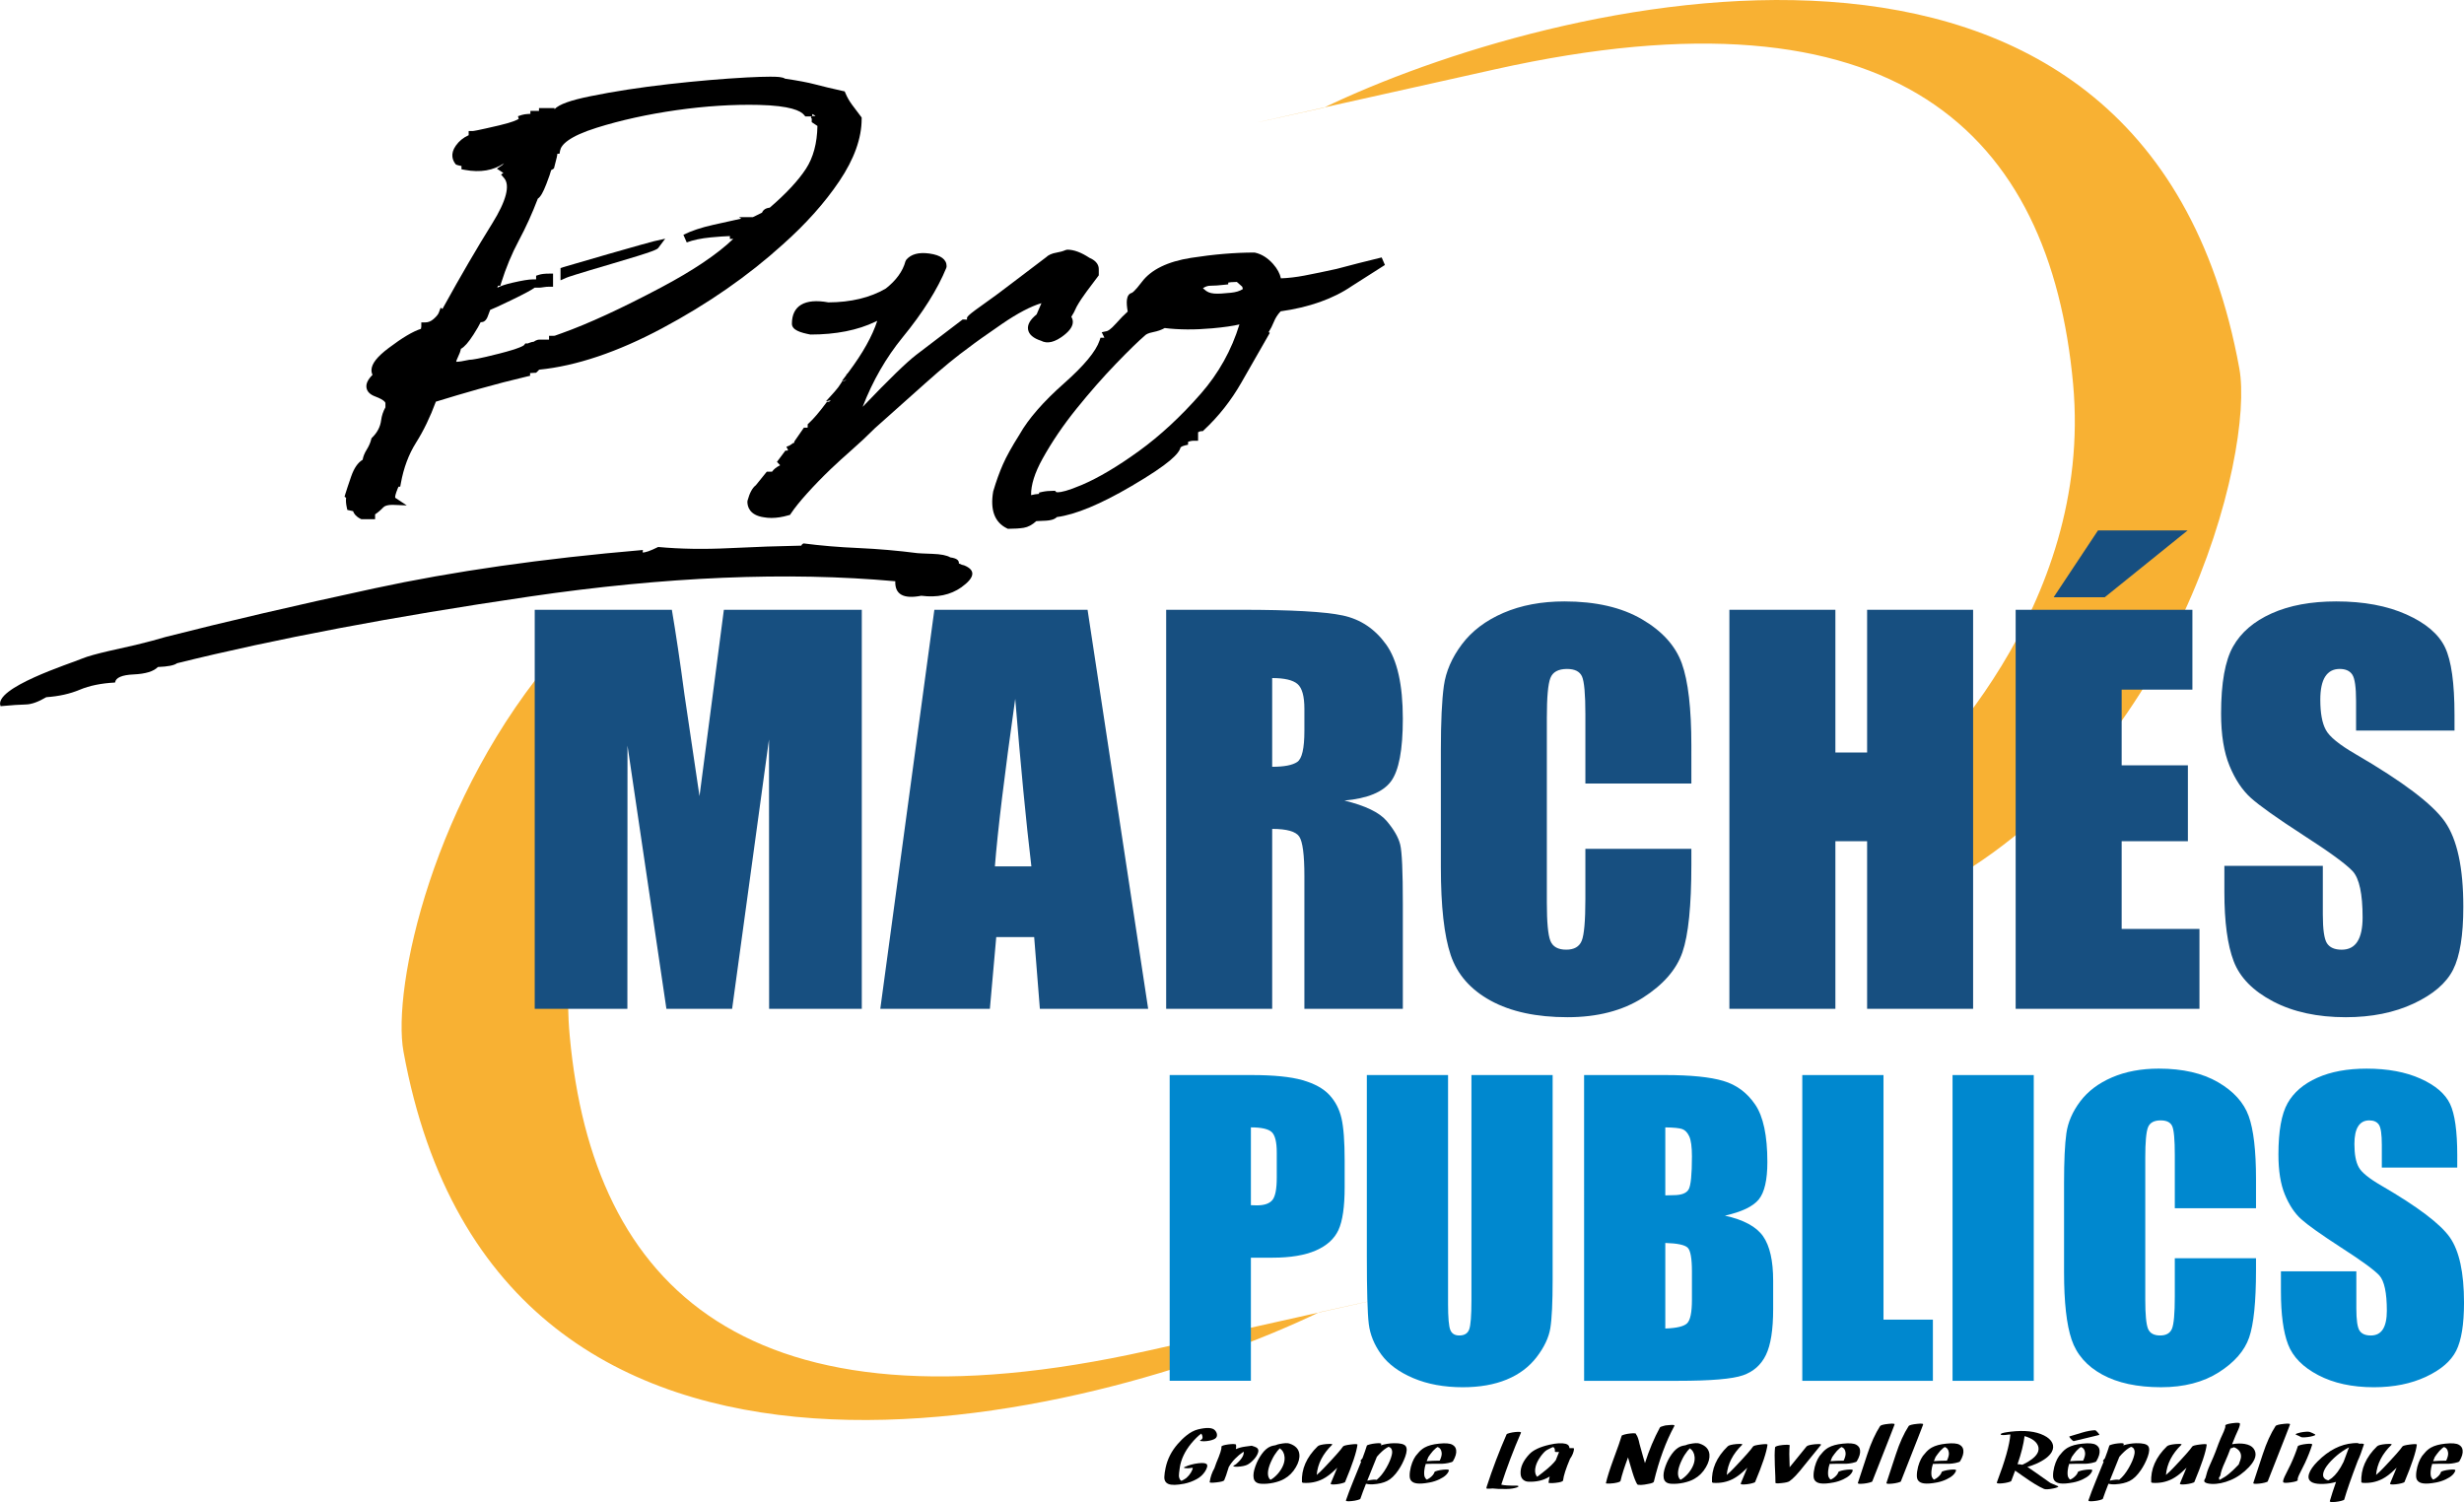 <?xml version="1.0" encoding="utf-8"?>
<!-- Generator: Adobe Illustrator 15.1.0, SVG Export Plug-In . SVG Version: 6.00 Build 0)  -->
<!DOCTYPE svg PUBLIC "-//W3C//DTD SVG 1.1//EN" "http://www.w3.org/Graphics/SVG/1.1/DTD/svg11.dtd">
<svg version="1.1" id="Calque_1" xmlns="http://www.w3.org/2000/svg" xmlns:xlink="http://www.w3.org/1999/xlink" x="0px" y="0px"
	 width="199.598px" height="121.68px" viewBox="0 0 199.598 121.68" enable-background="new 0 0 199.598 121.68"
	 xml:space="preserve">
<g>
	<path fill="#F8B133" d="M152.913,65.05c2.88-2.541,16.69-15.747,15.02-33.949c-1.864-20.306-14.296-32.737-46.826-25.485
		S107.22,8.732,107.22,8.732c18.026-8.702,66.476-21.252,74.181,21.126c1.243,6.837-4.973,32.116-25.278,42.476L152.913,65.05z"/>
	<path fill="#F8B133" d="M46.672,74.259c-0.602,3.024-0.833,6.262-0.52,9.675c1.864,20.306,14.296,32.737,46.826,25.485
		s13.886-3.116,13.886-3.116c-18.026,8.702-66.476,21.252-74.181-21.126c-0.933-5.128,2.331-20.63,12.588-32.43L46.672,74.259z"/>
	<g>
		<g>
			<g>
				<g>
					<path fill="#0088CF" d="M94.75,87.089h6.627c1.791,0,3.169,0.137,4.133,0.413c0.965,0.275,1.688,0.673,2.174,1.193
						c0.483,0.52,0.812,1.149,0.983,1.889c0.172,0.74,0.258,1.885,0.258,3.434v2.158c0,1.581-0.167,2.733-0.5,3.458
						c-0.334,0.725-0.945,1.28-1.837,1.667c-0.891,0.387-2.055,0.582-3.491,0.582h-1.768v9.974H94.75 M101.33,91.327v6.304
						c0.188,0.009,0.35,0.014,0.485,0.014c0.604,0,1.023-0.145,1.258-0.435c0.235-0.291,0.352-0.896,0.352-1.814v-2.033
						c0-0.848-0.136-1.397-0.406-1.652C102.747,91.455,102.184,91.327,101.33,91.327"/>
					<path fill="#0088CF" d="M125.773,87.089v16.553c0,1.877-0.063,3.195-0.188,3.955s-0.495,1.54-1.108,2.341
						c-0.615,0.801-1.426,1.407-2.432,1.82c-1.004,0.413-2.189,0.62-3.554,0.62c-1.511,0-2.845-0.245-4.001-0.734
						c-1.156-0.49-2.022-1.127-2.595-1.913c-0.572-0.785-0.911-1.613-1.017-2.485c-0.104-0.872-0.156-2.706-0.156-5.5V87.089h6.579
						v18.572c0,1.081,0.062,1.772,0.182,2.074c0.119,0.3,0.36,0.45,0.727,0.45c0.416,0,0.685-0.165,0.804-0.497
						c0.119-0.33,0.181-1.114,0.181-2.349V87.089"/>
					<path fill="#0088CF" d="M128.32,87.089h6.563c2.074,0,3.646,0.158,4.712,0.474c1.069,0.315,1.932,0.954,2.587,1.919
						c0.656,0.963,0.985,2.515,0.985,4.655c0,1.448-0.231,2.455-0.696,3.027c-0.464,0.57-1.378,1.009-2.742,1.313
						c1.521,0.337,2.553,0.896,3.095,1.677c0.542,0.781,0.812,1.978,0.812,3.591v2.296c0,1.673-0.194,2.914-0.586,3.72
						c-0.39,0.806-1.013,1.356-1.867,1.653c-0.854,0.296-2.604,0.444-5.25,0.444h-7.611 M134.899,91.328v5.508
						c0.282-0.011,0.501-0.017,0.657-0.017c0.646,0,1.057-0.155,1.234-0.468c0.176-0.309,0.266-1.199,0.266-2.668
						c0-0.774-0.073-1.317-0.22-1.631c-0.146-0.31-0.335-0.506-0.569-0.588S135.577,91.337,134.899,91.328 M134.899,100.69v6.932
						c0.928-0.032,1.519-0.174,1.773-0.43s0.384-0.883,0.384-1.883V103c0-1.062-0.115-1.703-0.345-1.927
						C136.483,100.847,135.877,100.719,134.899,100.69"/>
					<polyline fill="#0088CF" points="152.574,87.089 152.574,106.902 156.575,106.902 156.575,111.859 145.995,111.859 
						145.995,87.089 					"/>
					<rect x="158.167" y="87.089" fill="#0088CF" width="6.579" height="24.77"/>
					<path fill="#0088CF" d="M182.75,97.875h-6.579V93.57c0-1.252-0.069-2.033-0.211-2.344c-0.141-0.31-0.451-0.465-0.93-0.465
						c-0.542,0-0.885,0.188-1.031,0.565c-0.146,0.378-0.22,1.193-0.22,2.448v11.505c0,1.202,0.074,1.988,0.22,2.355
						c0.146,0.367,0.475,0.551,0.984,0.551c0.49,0,0.81-0.184,0.961-0.552c0.15-0.368,0.227-1.232,0.227-2.592v-3.113h6.579v0.965
						c0,2.563-0.185,4.382-0.555,5.454c-0.37,1.073-1.188,2.013-2.453,2.819s-2.826,1.211-4.68,1.211
						c-1.929,0-3.518-0.342-4.768-1.025s-2.079-1.629-2.484-2.838c-0.407-1.209-0.61-3.026-0.61-5.454v-7.236
						c0-1.785,0.063-3.123,0.188-4.016s0.498-1.752,1.117-2.579c0.62-0.825,1.479-1.476,2.579-1.95
						c1.1-0.474,2.362-0.711,3.79-0.711c1.938,0,3.537,0.367,4.798,1.1c1.261,0.733,2.088,1.648,2.484,2.743
						c0.396,1.095,0.594,2.798,0.594,5.109"/>
					<path fill="#0088CF" d="M199.05,94.585h-6.109V92.75c0-0.856-0.078-1.402-0.235-1.637c-0.156-0.234-0.417-0.352-0.781-0.352
						c-0.396,0-0.695,0.158-0.898,0.475c-0.204,0.316-0.306,0.796-0.306,1.438c0,0.827,0.114,1.449,0.344,1.868
						c0.217,0.418,0.838,0.923,1.858,1.514c2.93,1.702,4.774,3.099,5.534,4.189c0.76,1.092,1.142,2.852,1.142,5.277
						c0,1.766-0.212,3.066-0.634,3.902c-0.422,0.837-1.236,1.538-2.445,2.104c-1.208,0.566-2.615,0.85-4.22,0.85
						c-1.761,0-3.265-0.327-4.509-0.98c-1.245-0.651-2.06-1.483-2.446-2.493c-0.386-1.01-0.577-2.442-0.577-4.299v-1.621h6.109
						v3.014c0,0.928,0.086,1.524,0.258,1.79c0.173,0.266,0.478,0.397,0.915,0.397c0.438,0,0.764-0.168,0.978-0.505
						c0.212-0.336,0.32-0.836,0.32-1.499c0-1.459-0.203-2.412-0.609-2.861c-0.417-0.448-1.444-1.198-3.08-2.249
						c-1.635-1.061-2.718-1.83-3.251-2.31c-0.531-0.479-0.97-1.143-1.32-1.989c-0.349-0.847-0.522-1.928-0.522-3.243
						c0-1.897,0.247-3.284,0.742-4.161c0.494-0.877,1.295-1.563,2.398-2.058c1.104-0.495,2.438-0.742,4-0.742
						c1.709,0,3.165,0.271,4.368,0.811c1.205,0.541,2.001,1.222,2.392,2.043c0.392,0.821,0.586,2.216,0.586,4.184"/>
					<path fill="#174F80" d="M69.81,49.398v32.325h-7.507l-0.01-21.822l-2.987,21.822h-5.323l-3.152-21.322l-0.009,21.322h-7.506
						V49.398h11.109c0.33,1.944,0.67,4.234,1.021,6.872l1.218,8.224l1.974-15.096"/>
					<path fill="#174F80" d="M88.099,49.398l4.909,32.325h-8.773l-0.461-5.811h-3.072l-0.516,5.811h-8.877l4.38-32.325
						 M83.547,70.183c-0.435-3.661-0.87-8.187-1.308-13.577c-0.875,6.189-1.423,10.717-1.647,13.577H83.547z"/>
					<path fill="#174F80" d="M94.466,49.398h6.078c4.053,0,6.795,0.153,8.23,0.461c1.434,0.305,2.603,1.088,3.508,2.345
						c0.904,1.258,1.355,3.265,1.355,6.02c0,2.517-0.318,4.206-0.959,5.071c-0.639,0.865-1.896,1.385-3.771,1.558
						c1.699,0.412,2.841,0.966,3.425,1.657c0.585,0.692,0.95,1.327,1.092,1.906c0.144,0.579,0.214,2.174,0.214,4.783v8.524h-7.975
						V70.982c0-1.73-0.139-2.803-0.418-3.215s-1.009-0.619-2.191-0.619v14.575h-8.588 M103.054,54.929v7.188
						c0.965,0,1.642-0.13,2.028-0.391c0.388-0.26,0.581-1.101,0.581-2.525v-1.777c0-1.023-0.186-1.697-0.56-2.016
						C104.73,55.088,104.045,54.929,103.054,54.929"/>
					<path fill="#174F80" d="M137.011,63.474h-8.586v-5.617c0-1.635-0.092-2.653-0.274-3.06c-0.185-0.404-0.589-0.606-1.214-0.606
						c-0.707,0-1.156,0.246-1.347,0.738s-0.286,1.558-0.286,3.194v15.015c0,1.57,0.096,2.596,0.286,3.074
						c0.19,0.48,0.618,0.719,1.284,0.719c0.641,0,1.059-0.238,1.255-0.72c0.196-0.479,0.296-1.608,0.296-3.383v-4.063h8.586v1.261
						c0,3.345-0.24,5.719-0.724,7.117c-0.483,1.399-1.55,2.626-3.202,3.681c-1.651,1.052-3.688,1.579-6.107,1.579
						c-2.517,0-4.59-0.447-6.222-1.339s-2.713-2.126-3.243-3.702c-0.529-1.577-0.795-3.95-0.795-7.118v-9.445
						c0-2.329,0.081-4.076,0.244-5.24c0.163-1.165,0.65-2.286,1.459-3.363c0.81-1.078,1.931-1.928,3.365-2.547
						c1.434-0.618,3.082-0.929,4.946-0.929c2.528,0,4.616,0.479,6.261,1.437s2.726,2.149,3.243,3.579
						c0.516,1.429,0.774,3.651,0.774,6.67"/>
					<polyline fill="#174F80" points="159.833,49.398 159.833,81.723 151.247,81.723 151.247,68.146 148.677,68.146 148.677,81.723 
						140.09,81.723 140.09,49.398 148.677,49.398 148.677,60.959 151.247,60.959 151.247,49.398 					"/>
					<path fill="#174F80" d="M163.28,49.398h14.317v6.47h-5.73v6.129h5.365v6.149h-5.365v7.108h6.302v6.469H163.28 M177.21,42.969
						l-6.71,5.411h-4.141l3.59-5.411H177.21z"/>
					<path fill="#174F80" d="M198.83,59.181h-7.975v-2.396c0-1.118-0.103-1.83-0.307-2.136c-0.203-0.307-0.544-0.459-1.02-0.459
						c-0.516,0-0.907,0.206-1.173,0.619c-0.265,0.413-0.397,1.038-0.397,1.878c0,1.078,0.148,1.892,0.447,2.438
						c0.284,0.546,1.093,1.205,2.426,1.976c3.822,2.223,6.229,4.044,7.223,5.469c0.992,1.425,1.489,3.72,1.489,6.888
						c0,2.303-0.275,4-0.826,5.091c-0.551,1.092-1.615,2.007-3.192,2.745c-1.577,0.74-3.413,1.109-5.507,1.109
						c-2.298,0-4.259-0.427-5.884-1.278s-2.688-1.938-3.191-3.255c-0.504-1.317-0.755-3.188-0.755-5.61v-2.116h7.975v3.935
						c0,1.21,0.112,1.989,0.336,2.335c0.226,0.346,0.622,0.519,1.193,0.519s0.996-0.22,1.274-0.659
						c0.279-0.438,0.419-1.091,0.419-1.955c0-1.904-0.266-3.148-0.796-3.734c-0.544-0.586-1.883-1.564-4.018-2.936
						c-2.135-1.384-3.549-2.389-4.242-3.015s-1.269-1.49-1.724-2.596c-0.456-1.104-0.684-2.516-0.684-4.232
						c0-2.476,0.323-4.286,0.97-5.431c0.646-1.145,1.688-2.04,3.13-2.686s3.182-0.969,5.222-0.969c2.23,0,4.13,0.354,5.7,1.06
						c1.571,0.705,2.61,1.593,3.12,2.665c0.511,1.071,0.766,2.892,0.766,5.461"/>
					<path d="M67.996,14.666c1.197-1.778,1.803-3.471,1.803-5.032V9.52l-0.766-1.019c-0.216-0.289-0.398-0.604-0.54-0.938
						l-0.068-0.159l-0.17-0.037c-0.907-0.201-1.666-0.383-2.253-0.539c-0.565-0.15-1.377-0.303-2.406-0.453
						c-0.216-0.148-0.645-0.162-1.226-0.162c-0.468,0-1.1,0.021-1.88,0.061c-1.944,0.106-4.083,0.288-6.355,0.546
						c-2.293,0.261-4.416,0.587-6.307,0.974c-1.614,0.328-2.53,0.652-2.91,1.05V8.754h-1.256v0.231h-0.697v0.238
						c-0.42,0.016-0.598,0.058-0.696,0.089l-0.312,0.103l0.063,0.213c-0.113,0.08-0.474,0.268-1.586,0.53
						c-1.725,0.404-2.067,0.454-2.133,0.456h-0.337v0.339c-0.428,0.187-0.776,0.472-1.043,0.851
						c-0.479,0.678-0.237,1.195-0.053,1.443l0.064,0.082l0.098,0.035c0.118,0.039,0.234,0.065,0.352,0.081v0.267l0.275,0.051
						c1.25,0.231,2.316,0.05,3.174-0.537l-0.158,0.158l-0.422,0.281l0.422,0.279l0.101,0.07l-0.186,0.123l0.248,0.289
						c0.503,0.587,0.171,1.855-0.96,3.67c-1.229,1.973-2.562,4.259-3.962,6.798l-0.073,0.134l-0.146-0.1l-0.149,0.398
						c-0.04,0.105-0.146,0.278-0.427,0.52c-0.211,0.182-0.426,0.27-0.652,0.27h-0.339v0.337L34.1,26.639
						c-0.653,0.208-1.515,0.72-2.628,1.562c-0.922,0.695-1.359,1.256-1.38,1.76c-0.005,0.144,0.024,0.279,0.085,0.404
						c-0.391,0.393-0.547,0.734-0.486,1.063c0.055,0.304,0.293,0.539,0.705,0.691c0.815,0.303,0.825,0.526,0.825,0.535v0.344
						c-0.183,0.328-0.299,0.678-0.347,1.047c-0.067,0.524-0.303,0.98-0.717,1.393l-0.066,0.068l-0.022,0.091
						c-0.069,0.271-0.192,0.554-0.366,0.833c-0.176,0.282-0.285,0.556-0.326,0.814c-0.39,0.233-0.694,0.678-0.928,1.346
						c-0.234,0.679-0.391,1.15-0.468,1.41l-0.071,0.238l0.127,0.086c-0.029,0.219-0.012,0.476,0.053,0.772l0.045,0.211l0.211,0.047
						c0.102,0.023,0.185,0.039,0.254,0.054c0.073,0.211,0.242,0.439,0.599,0.617l0.072,0.035h1.114v-0.336l-0.002-0.053
						c0.241-0.164,0.465-0.355,0.666-0.57c0.125-0.133,0.381-0.204,0.743-0.204l1.159,0.046l-0.935-0.619
						c-0.003-0.001-0.034-0.109,0.093-0.465c0.082-0.234,0.141-0.365,0.176-0.434h0.137l0.051-0.279
						c0.224-1.244,0.639-2.352,1.232-3.289c0.604-0.956,1.143-2.071,1.603-3.317c1.125-0.349,2.3-0.694,3.493-1.032
						c1.285-0.364,2.593-0.701,3.882-1.006l0.259-0.059v-0.218c0.124-0.016,0.243-0.023,0.359-0.023h0.104l0.085-0.059l0.187-0.196
						c2.997-0.297,6.347-1.425,9.958-3.351c3.691-1.969,6.979-4.254,9.773-6.788C65.281,18.143,66.824,16.412,67.996,14.666
						 M60.045,17.711l-2.284,0.507c-0.954,0.213-1.764,0.482-2.402,0.803l0.271,0.617c0.513-0.194,1.167-0.332,1.945-0.407
						c0.616-0.058,1.136-0.095,1.55-0.107v0.228h0.273c-1.285,1.235-3.245,2.557-5.851,3.938c-3.187,1.688-5.891,2.936-8.036,3.701
						l-0.574,0.206l-0.125,0.007h-0.337v0.31H43.65l-0.106,0.018c-0.062,0.019-0.188,0.062-0.294,0.146
						c-0.135,0.016-0.261,0.048-0.376,0.098c-0.105,0.049-0.153,0.049-0.153,0.049l-0.164-0.004l-0.102,0.134
						c-0.037,0.038-0.308,0.257-2.027,0.693c-1.68,0.43-2.198,0.495-2.357,0.495l-0.072,0.007c-0.473,0.105-0.821,0.159-1.037,0.159
						h-0.009c0.016-0.082,0.054-0.205,0.141-0.377c0.124-0.25,0.204-0.473,0.242-0.672c0.29-0.155,0.612-0.523,1.02-1.156
						c0.291-0.453,0.472-0.773,0.582-1.008H39c0.358,0,0.499-0.422,0.553-0.58c0.051-0.154,0.103-0.293,0.154-0.412
						c0.223-0.084,0.678-0.29,1.706-0.785c1.218-0.589,1.688-0.861,1.895-1.014h0.343c0.09,0,0.224-0.013,0.403-0.043
						c0.138-0.021,0.272-0.035,0.411-0.035H44.8v-1.061h-0.336c-0.348,0-0.608,0.031-0.803,0.094l-0.232,0.076v0.245l-0.008,0.05
						h-0.235c-0.341,0-0.897,0.092-1.704,0.279c-0.535,0.125-0.923,0.254-1.195,0.398l0.053-0.159h0.188l0.073-0.235
						c0.379-1.211,0.858-2.365,1.428-3.431c0.564-1.051,1.081-2.19,1.537-3.388c0.221-0.146,0.427-0.506,0.69-1.184
						c0.229-0.59,0.338-0.924,0.39-1.128l0.123-0.069l0.104-0.069l0.033-0.123c0.205-0.756,0.239-0.966,0.243-1.069h0.173
						l0.053-0.271c0.088-0.44,0.676-1.119,2.969-1.837c1.945-0.609,4.118-1.088,6.458-1.422c2.331-0.33,4.58-0.475,6.688-0.424
						c2.516,0.062,3.368,0.473,3.642,0.809l0.102,0.123h0.504l-0.048,0.125l0.064,0.033v0.305l0.463,0.309
						c-0.024,1.395-0.337,2.563-0.932,3.473c-0.626,0.957-1.612,2.015-2.93,3.147c-0.355,0.033-0.548,0.204-0.626,0.404
						c-0.182,0.085-0.352,0.167-0.508,0.25c-0.186,0.101-0.256,0.116-0.248,0.116h-1.105L60.045,17.711z M66.044,9.373l-0.008,0.029
						h-0.252l0.024-0.155h0.017C65.876,9.268,65.951,9.311,66.044,9.373"/>
					<path d="M49.254,20.587c-2.271,0.654-3.454,0.997-3.618,1.052l-0.23,0.075v0.994l0.474-0.21
						c0.125-0.056,0.775-0.276,3.737-1.147c3.537-1.037,3.621-1.151,3.721-1.283l0.547-0.73l-0.891,0.199
						C52.75,19.591,51.494,19.945,49.254,20.587"/>
					<path d="M84.362,24.559c-0.096,0.217-0.221,0.51-0.39,0.91c-0.532,0.434-0.759,0.836-0.692,1.23
						c0.07,0.401,0.429,0.705,1.046,0.903c0.51,0.274,1.138,0.127,1.879-0.459c0.47-0.372,0.698-0.721,0.7-1.063
						c0-0.114-0.025-0.262-0.122-0.415c0.134-0.199,0.278-0.473,0.436-0.829c0.224-0.397,0.489-0.799,0.791-1.204l0.997-1.328
						v-0.502c0-0.274-0.133-0.656-0.76-0.919c-0.673-0.441-1.258-0.657-1.786-0.657l-0.138,0.029
						c-0.204,0.092-0.45,0.161-0.732,0.208c-0.381,0.064-0.678,0.2-0.845,0.372c-1.241,0.932-2.229,1.683-2.968,2.252
						c-0.728,0.559-1.446,1.092-2.14,1.578c-1.008,0.713-1.169,0.873-1.238,0.967l-0.067,0.09v0.171l-0.244-0.01h-0.113
						l-3.755,2.861c-0.772,0.591-2.196,1.972-4.341,4.214c0.809-2.099,1.895-3.989,3.238-5.632c1.64-2,2.83-3.896,3.539-5.627
						l0.024-0.128c0-0.555-0.468-0.901-1.395-1.033c-0.868-0.12-1.486,0.051-1.872,0.503l-0.069,0.132
						c-0.213,0.803-0.761,1.551-1.589,2.199c-1.26,0.743-2.846,1.117-4.652,1.123c-1.929-0.354-2.955,0.28-2.955,1.727
						c0,0.516,0.689,0.724,1.5,0.879c2.059,0,3.828-0.35,5.261-1.04l0.153-0.072c-0.397,1.229-1.173,2.618-2.312,4.139l-0.132,0.175
						h-0.053v0.07l-0.363,0.484l0.351-0.078c-0.017,0.027-0.061,0.052-0.172,0.07l-0.151,0.025l-0.081,0.134
						c-0.146,0.241-0.329,0.486-0.543,0.724l-0.702,0.779l0.405-0.088l-0.158,0.127h-0.16l-0.104,0.135
						c-0.526,0.705-0.981,1.238-1.354,1.584l-0.107,0.101v0.146l-0.007,0.127h-0.299l-0.797,1.152l0.03,0.024l-0.025,0.063h-0.063
						l-0.316,0.213l-0.247,0.098l0.131,0.265l-0.042,0.046H63.62l-0.682,0.91l0.259,0.277l-0.023,0.011
						c-0.287,0.143-0.498,0.313-0.632,0.507h-0.426l-0.887,1.097c-0.282,0.214-0.504,0.623-0.673,1.245l-0.013,0.088
						c0,0.399,0.174,1.094,1.32,1.263c0.201,0.038,0.412,0.056,0.631,0.056c0.428,0,0.896-0.074,1.388-0.218l0.119-0.035
						l0.067-0.104c0.293-0.44,0.731-0.988,1.308-1.628c0.573-0.637,1.213-1.297,1.899-1.957c0.55-0.522,1.135-1.057,1.733-1.58
						c0.617-0.54,1.248-1.131,1.862-1.746c1.396-1.239,2.771-2.468,4.129-3.683c1.338-1.198,2.521-2.168,3.527-2.891
						c0.47-0.364,1.363-0.999,2.657-1.887C82.422,25.38,83.491,24.82,84.362,24.559"/>
					<path d="M111.923,20.855c-1.28,0.311-2.503,0.62-3.655,0.93c-0.929,0.206-1.796,0.385-2.605,0.54
						c-0.674,0.128-1.311,0.202-1.903,0.222c-0.08-0.385-0.291-0.774-0.63-1.161c-0.435-0.49-0.926-0.799-1.458-0.918l-0.074-0.009
						c-1.554,0-3.273,0.143-5.108,0.429c-1.902,0.297-3.248,0.955-3.996,1.954c-0.59,0.784-0.789,0.876-0.807,0.882
						c-0.482,0.131-0.461,0.786-0.336,1.517c-0.285,0.252-0.598,0.569-0.934,0.952c-0.475,0.535-0.694,0.617-0.749,0.63
						l-0.422,0.091l0.19,0.388l0.025,0.057h-0.314l-0.077,0.23c-0.29,0.869-1.255,2.032-2.867,3.458
						c-1.686,1.489-2.902,2.887-3.609,4.141c-0.626,0.992-1.085,1.816-1.358,2.448c-0.273,0.623-0.534,1.338-0.78,2.171
						c-0.26,1.503,0.115,2.511,1.116,2.996l0.067,0.034h0.078c0.478,0,0.887-0.028,1.219-0.082c0.343-0.058,0.683-0.239,1.011-0.539
						c0.219-0.004,0.49-0.018,0.815-0.038c0.274-0.019,0.634-0.072,0.855-0.291c1.502-0.197,3.532-1.039,6.035-2.507
						c3.142-1.838,3.861-2.649,3.984-3.145c0.094-0.07,0.205-0.119,0.339-0.148l0.264-0.061v-0.227
						c0.141-0.063,0.299-0.095,0.475-0.095h0.338v-0.69c0.141-0.072,0.215-0.084,0.245-0.084h0.133l0.097-0.091
						c1.184-1.103,2.201-2.394,3.026-3.837l2.309-4.034l-0.093-0.062c0.159-0.255,0.303-0.533,0.422-0.832
						c0.123-0.31,0.307-0.597,0.547-0.853c2.315-0.324,4.262-1.014,5.773-2.05l2.675-1.705 M99.706,23.715
						c-1.177,0.114-1.729,0.153-2.17-0.29l-0.09-0.066l0.037-0.035c0.178-0.118,0.362-0.177,0.568-0.177
						c0.285,0,0.669-0.026,1.144-0.079l0.299-0.033v-0.144c0.1-0.02,0.305-0.048,0.698-0.052l0.425,0.377
						c0,0.001,0.039,0.044,0.055,0.205C100.424,23.58,100.102,23.677,99.706,23.715 M100.401,26.281
						c-0.633,2.074-1.683,3.959-3.125,5.608c-1.605,1.834-3.287,3.396-5.004,4.64c-1.716,1.244-3.275,2.172-4.642,2.754
						c-1.153,0.489-1.691,0.594-1.938,0.594l-0.124-0.009l-0.099-0.108h-0.149c-0.329,0-0.628,0.027-0.887,0.084l-0.264,0.059v0.104
						c-0.224,0.015-0.438,0.05-0.645,0.104c-0.015-0.826,0.297-1.816,0.928-2.95c0.759-1.37,1.688-2.737,2.758-4.061
						c1.069-1.325,2.139-2.543,3.177-3.621c1.035-1.073,1.829-1.847,2.381-2.32c0.06-0.061,0.221-0.173,0.641-0.255
						c0.373-0.075,0.688-0.186,0.938-0.33c1.157,0.143,2.449,0.149,3.851,0.023C99.158,26.509,99.886,26.406,100.401,26.281"/>
					<path d="M10.988,52.246c0.984-0.239,1.79-0.453,2.416-0.644c4.874-1.241,10.509-2.556,16.909-3.938
						c6.396-1.382,13.651-2.419,21.768-3.111l-0.026,0.197c0.196,0.025,0.618-0.121,1.262-0.44c1.784,0.165,3.711,0.196,5.779,0.094
						c2.069-0.103,4.01-0.169,5.82-0.203c0.009-0.063,0.065-0.124,0.175-0.18c1.378,0.18,2.868,0.306,4.464,0.375
						c1.597,0.073,3.184,0.21,4.763,0.414c0.098,0.013,0.497,0.031,1.196,0.056c0.698,0.023,1.19,0.12,1.47,0.289
						c0.489,0.063,0.721,0.229,0.688,0.489c0.188,0.093,0.332,0.144,0.433,0.155c0.949,0.39,0.874,0.984-0.23,1.777
						c-0.884,0.622-1.967,0.85-3.247,0.685c-1.443,0.283-2.145-0.108-2.105-1.175c-8.727-0.789-18.611-0.375-29.654,1.244
						c-11.043,1.621-20.553,3.42-28.531,5.399c-0.226,0.173-0.741,0.272-1.546,0.304c-0.347,0.357-0.999,0.555-1.957,0.601
						c-0.961,0.042-1.464,0.261-1.516,0.657c-1.112,0.057-2.063,0.25-2.858,0.583c-0.795,0.334-1.698,0.534-2.711,0.604
						c-0.652,0.384-1.203,0.581-1.656,0.59c-0.452,0.007-1.135,0.055-2.049,0.138c-0.61-1.482,5.691-3.463,6.592-3.851
						C7.536,52.97,10.002,52.484,10.988,52.246"/>
					<path d="M98.429,115.878c0.104,0.121,0.155,0.246,0.155,0.376c0,0.154-0.083,0.268-0.249,0.341
						c-0.203,0.091-0.467,0.146-0.791,0.161l-0.249-0.015c-0.109-0.02-0.119-0.049-0.026-0.092c0.103-0.045,0.15-0.125,0.143-0.243
						c-0.007-0.094-0.042-0.186-0.104-0.275c-0.26,0.194-0.53,0.461-0.814,0.803c-0.513,0.626-0.82,1.274-0.924,1.946
						c-0.055,0.37-0.079,0.599-0.072,0.69c0.016,0.146,0.056,0.257,0.122,0.329l0.083,0.065l0.177-0.091l0.166-0.105l0.061-0.044
						c0.141-0.122,0.263-0.267,0.366-0.436c0.103-0.173,0.15-0.302,0.144-0.386c-0.122,0.021-0.246,0.034-0.371,0.041l-0.254-0.014
						c-0.111-0.018-0.118-0.049-0.022-0.092c0.332-0.151,0.693-0.25,1.084-0.297c0.361-0.043,0.591-0.023,0.686,0.063
						c0.056,0.05,0.068,0.133,0.039,0.25c-0.033,0.113-0.088,0.23-0.166,0.352c-0.17,0.258-0.393,0.463-0.669,0.613
						c-0.321,0.177-0.656,0.301-1.006,0.373c-0.613,0.119-1.042,0.128-1.289,0.024c-0.233-0.097-0.344-0.29-0.332-0.579
						c0.007-0.202,0.042-0.446,0.104-0.735c0.151-0.708,0.477-1.349,0.975-1.919c0.228-0.266,0.467-0.498,0.718-0.698
						c0.307-0.246,0.613-0.409,0.918-0.487C97.76,115.617,98.228,115.642,98.429,115.878 M97.168,118.729l0.033-0.013
						L97.168,118.729z"/>
					<path d="M101.645,117.2c0.235,0.08,0.327,0.224,0.276,0.433c-0.051,0.198-0.17,0.397-0.354,0.597
						c-0.186,0.2-0.361,0.343-0.531,0.428c-0.181,0.088-0.447,0.142-0.796,0.161c-0.093,0.004-0.176,0-0.249-0.014
						c-0.108-0.019-0.117-0.05-0.029-0.094c0.13-0.064,0.269-0.176,0.415-0.339c0.182-0.193,0.295-0.367,0.343-0.522
						c0.033-0.098,0.039-0.182,0.018-0.253c-0.524,0.355-0.924,0.769-1.2,1.24c-0.169,0.556-0.293,0.916-0.371,1.078
						c-0.037,0.071-0.245,0.128-0.625,0.171c-0.376,0.042-0.56,0.035-0.553-0.02l0.006-0.031c0.058-0.397,0.187-0.764,0.381-1.102
						c0.052-0.168,0.104-0.313,0.155-0.435c0.302-0.704,0.438-1.133,0.41-1.287c-0.017-0.082,0.175-0.15,0.568-0.202
						c0.158-0.021,0.298-0.031,0.415-0.029c0.125,0.006,0.192,0.022,0.199,0.052c0.022,0.11,0.02,0.231-0.011,0.362l0.006-0.003
						l0.005-0.003c0.221-0.096,0.464-0.163,0.73-0.199l0.542-0.072C101.396,117.117,101.479,117.143,101.645,117.2"/>
					<path d="M104.429,116.934c0.511,0.16,0.789,0.455,0.828,0.886c0.03,0.317-0.066,0.665-0.287,1.04
						c-0.232,0.403-0.543,0.718-0.936,0.94c-0.238,0.138-0.529,0.242-0.872,0.316c-0.358,0.077-0.699,0.103-1.024,0.08
						c-0.343-0.026-0.538-0.183-0.587-0.469c-0.044-0.251,0.003-0.569,0.145-0.955c0.129-0.362,0.301-0.69,0.515-0.985
						c0.221-0.308,0.461-0.513,0.719-0.617c0.104-0.04,0.235-0.071,0.398-0.095c0.085-0.042,0.199-0.076,0.344-0.104
						C104.033,116.901,104.284,116.887,104.429,116.934 M103.616,119.26c0.324-0.428,0.471-0.835,0.441-1.221
						c-0.022-0.31-0.151-0.548-0.386-0.714l-0.195,0.215c-0.166,0.207-0.312,0.439-0.436,0.699
						c-0.304,0.617-0.397,1.088-0.283,1.413c0.037,0.101,0.092,0.176,0.161,0.227l0.188-0.117
						C103.302,119.615,103.47,119.449,103.616,119.26"/>
					<path d="M108.788,117.183c0.041-0.064,0.249-0.121,0.625-0.167c0.373-0.047,0.556-0.041,0.548,0.017
						c-0.069,0.582-0.402,1.589-1.001,3.021c-0.011,0.027-0.092,0.063-0.243,0.103c-0.137,0.038-0.285,0.064-0.448,0.082
						c-0.347,0.035-0.505,0.014-0.476-0.064c0.313-0.743,0.49-1.17,0.531-1.28l-0.128,0.127c-0.368,0.36-0.715,0.624-1.04,0.79
						c-0.482,0.244-1.012,0.349-1.587,0.311l-0.105-0.041c-0.055-1.069,0.371-2.042,1.278-2.921
						c0.084-0.082,0.317-0.143,0.696-0.181c0.089-0.011,0.187-0.015,0.294-0.013c0.165,0.004,0.225,0.029,0.177,0.072
						c-0.756,0.733-1.173,1.548-1.25,2.443c0.191-0.159,0.387-0.347,0.586-0.559C108.115,118.009,108.629,117.43,108.788,117.183"/>
					<path d="M113.874,117.155c0.114,0.169,0.099,0.452-0.044,0.854c-0.144,0.395-0.332,0.76-0.564,1.099
						c-0.291,0.423-0.592,0.711-0.901,0.864c-0.306,0.154-0.695,0.244-1.167,0.271c-0.21,0.011-0.394-0.004-0.548-0.044
						c-0.185,0.466-0.335,0.871-0.453,1.217c-0.012,0.027-0.093,0.062-0.244,0.104c-0.136,0.037-0.287,0.063-0.453,0.079
						c-0.339,0.037-0.496,0.017-0.47-0.059c0.14-0.416,0.339-0.94,0.597-1.571c0.376-0.921,0.589-1.442,0.636-1.564l-0.065-0.066
						l0.171-0.212c0.141-0.371,0.259-0.71,0.354-1.019c0.008-0.026,0.089-0.061,0.244-0.101c0.137-0.036,0.286-0.063,0.448-0.079
						c0.339-0.036,0.498-0.016,0.475,0.061l-0.016,0.047l-0.017,0.048c0.339-0.106,0.684-0.162,1.033-0.171
						C113.424,116.901,113.752,116.981,113.874,117.155 M112.74,117.87c0.033-0.131,0.043-0.238,0.028-0.322
						c-0.026-0.153-0.087-0.252-0.183-0.301l-0.105-0.044l-0.183,0.104c-0.121,0.078-0.244,0.174-0.366,0.288
						c-0.132,0.122-0.265,0.261-0.397,0.417c-0.066,0.172-0.326,0.818-0.779,1.935l0.049-0.01c0.351-0.073,0.589-0.092,0.714-0.057
						c0.284-0.232,0.548-0.561,0.791-0.987C112.53,118.501,112.673,118.16,112.74,117.87"/>
					<path d="M117.957,117.471c0.037,0.248-0.052,0.551-0.265,0.91c-0.026,0.042-0.152,0.087-0.376,0.135
						c-0.182,0.036-0.334,0.056-0.459,0.059c-0.081,0.002-0.31,0.002-0.682,0c-0.287,0-0.515,0.006-0.681,0.015
						c-0.058,0.168-0.099,0.357-0.121,0.566c-0.018,0.231-0.004,0.399,0.044,0.507c0.044,0.096,0.103,0.163,0.172,0.198l0.198-0.113
						c0.23-0.165,0.369-0.333,0.421-0.507c0.007-0.028,0.089-0.063,0.243-0.104c0.133-0.035,0.283-0.061,0.449-0.079
						c0.336-0.032,0.492-0.013,0.469,0.064c-0.081,0.273-0.339,0.513-0.774,0.716c-0.25,0.119-0.511,0.203-0.778,0.254
						c-0.451,0.087-0.801,0.111-1.051,0.076c-0.385-0.055-0.575-0.256-0.575-0.608c-0.004-0.215,0.028-0.46,0.098-0.734
						c0.13-0.48,0.318-0.843,0.565-1.088c0.159-0.2,0.338-0.356,0.537-0.469c0.29-0.164,0.681-0.271,1.172-0.321
						c0.526-0.056,0.89-0.026,1.09,0.089C117.833,117.136,117.935,117.282,117.957,117.471 M115.378,119.954l-0.017,0.003
						L115.378,119.954z M115.568,118.367c0.279-0.025,0.633-0.039,1.061-0.044c0.138-0.292,0.186-0.524,0.146-0.694
						c-0.034-0.196-0.124-0.326-0.272-0.387l-0.055-0.021l-0.016,0.011l-0.111,0.075l-0.238,0.226
						c-0.144,0.17-0.269,0.334-0.376,0.493C115.657,118.13,115.612,118.247,115.568,118.367 M116.59,117.15l0.005-0.005
						L116.59,117.15z"/>
					<path d="M122.811,120.347c0.113,0,0.179,0.017,0.192,0.048c0.012,0.031-0.031,0.064-0.127,0.099
						c-0.228,0.08-0.506,0.122-0.835,0.126c-0.491,0.008-0.869-0.005-1.134-0.041c-0.346,0.034-0.514,0.024-0.503-0.025l0.01-0.038
						l0.006-0.038l0.018-0.066c0.465-1.431,0.999-2.836,1.604-4.219c0.011-0.03,0.092-0.065,0.244-0.105
						c0.135-0.035,0.285-0.061,0.448-0.079c0.349-0.035,0.507-0.015,0.47,0.062c-0.601,1.383-1.132,2.783-1.593,4.199
						C121.849,120.33,122.25,120.356,122.811,120.347"/>
					<path d="M127.507,117.351c-0.018,0.271-0.126,0.545-0.325,0.825c-0.332,0.782-0.521,1.365-0.564,1.748
						c-0.011,0.09-0.212,0.157-0.603,0.199c-0.151,0.017-0.284,0.023-0.398,0.021c-0.122-0.004-0.181-0.017-0.177-0.037
						c0.018-0.155,0.05-0.32,0.094-0.493c-0.148,0.089-0.293,0.161-0.438,0.219c-0.254,0.1-0.531,0.164-0.835,0.188
						c-0.323,0.025-0.547,0.016-0.669-0.03c-0.261-0.099-0.399-0.299-0.415-0.605c-0.032-0.521,0.205-1.053,0.715-1.592
						c0.316-0.332,0.858-0.584,1.626-0.759c0.557-0.128,0.991-0.154,1.306-0.075c0.199,0.049,0.304,0.167,0.313,0.353
						C127.383,117.296,127.507,117.309,127.507,117.351 M124.986,119.273c0.494-0.382,0.841-0.709,1.04-0.982
						c0.118-0.279,0.206-0.5,0.266-0.667c-0.229,0.01-0.341-0.001-0.338-0.035c0.019-0.192-0.028-0.313-0.138-0.367l-0.006,0.003
						l-0.095,0.035l-0.032,0.013l-0.012,0.007c-0.129,0.057-0.237,0.11-0.327,0.162c-0.091,0.052-0.172,0.112-0.242,0.183
						c-0.107,0.112-0.201,0.222-0.282,0.332c-0.218,0.301-0.357,0.577-0.42,0.828c-0.081,0.319-0.063,0.575,0.055,0.764l0.062,0.08
						l0.1-0.067C124.616,119.56,124.739,119.464,124.986,119.273"/>
					<path d="M135.166,115.448c0.357-0.037,0.514-0.019,0.47,0.061c-0.693,1.274-1.247,2.782-1.665,4.523
						c-0.019,0.072-0.187,0.136-0.503,0.187c-0.181,0.04-0.356,0.063-0.525,0.072c-0.185,0.009-0.292-0.01-0.321-0.054
						c-0.122-0.2-0.253-0.531-0.393-0.992c-0.096-0.322-0.203-0.684-0.321-1.081l-0.027-0.105c-0.299,0.797-0.501,1.432-0.608,1.903
						c-0.015,0.074-0.195,0.137-0.542,0.19c-0.091,0.015-0.207,0.024-0.343,0.03c-0.207,0.012-0.307-0.003-0.299-0.041
						c0.11-0.478,0.313-1.119,0.608-1.922c0.347-0.931,0.57-1.567,0.669-1.912c0.008-0.026,0.089-0.062,0.244-0.104
						c0.136-0.036,0.286-0.063,0.448-0.079c0.339-0.036,0.497-0.016,0.475,0.06v0.003l-0.005,0.007l0.011,0.01
						c0.104,0.122,0.195,0.382,0.276,0.776c0.026,0.12,0.119,0.453,0.277,0.999c0.063,0.206,0.115,0.389,0.16,0.544
						c0.335-1.055,0.741-2.021,1.217-2.895c0.015-0.028,0.096-0.062,0.243-0.102c0.138-0.035,0.205-0.055,0.205-0.055
						S135,115.465,135.166,115.448"/>
					<path d="M137.645,116.934c0.512,0.16,0.79,0.455,0.83,0.886c0.028,0.317-0.067,0.665-0.288,1.04
						c-0.232,0.403-0.543,0.718-0.936,0.94c-0.238,0.138-0.529,0.242-0.873,0.316c-0.358,0.077-0.699,0.103-1.023,0.08
						c-0.344-0.026-0.539-0.183-0.586-0.469c-0.044-0.251,0.003-0.569,0.144-0.955c0.129-0.362,0.3-0.69,0.514-0.985
						c0.222-0.308,0.462-0.513,0.72-0.617c0.103-0.04,0.235-0.071,0.397-0.095c0.085-0.042,0.199-0.076,0.345-0.104
						C137.249,116.901,137.5,116.887,137.645,116.934 M136.832,119.26c0.324-0.428,0.473-0.835,0.442-1.221
						c-0.022-0.31-0.151-0.548-0.386-0.714l-0.195,0.215c-0.166,0.207-0.312,0.439-0.437,0.699
						c-0.303,0.617-0.396,1.088-0.281,1.413c0.036,0.101,0.09,0.176,0.159,0.227l0.188-0.117
						C136.519,119.615,136.688,119.449,136.832,119.26"/>
					<path d="M142.004,117.183c0.041-0.064,0.249-0.121,0.625-0.167c0.373-0.047,0.557-0.041,0.548,0.017
						c-0.069,0.582-0.402,1.589-1.001,3.021c-0.011,0.027-0.092,0.063-0.242,0.103c-0.138,0.038-0.286,0.064-0.449,0.082
						c-0.347,0.035-0.504,0.014-0.476-0.064c0.313-0.743,0.49-1.17,0.531-1.28l-0.128,0.127c-0.368,0.36-0.715,0.624-1.04,0.79
						c-0.481,0.244-1.012,0.349-1.587,0.311l-0.104-0.041c-0.056-1.069,0.37-2.042,1.277-2.921c0.084-0.082,0.317-0.143,0.696-0.181
						c0.089-0.011,0.187-0.015,0.294-0.013c0.165,0.004,0.225,0.029,0.177,0.072c-0.756,0.733-1.173,1.548-1.25,2.443
						c0.191-0.159,0.388-0.347,0.586-0.559C141.332,118.009,141.847,117.43,142.004,117.183"/>
					<path d="M147.036,116.994c0.096-0.011,0.19-0.016,0.287-0.014c0.159,0.003,0.22,0.027,0.183,0.074
						c-0.712,0.865-1.156,1.412-1.333,1.64c-0.517,0.669-0.926,1.103-1.228,1.303c-0.098,0.064-0.31,0.115-0.642,0.147
						c-0.326,0.035-0.485,0.024-0.481-0.03c0.003-0.207-0.013-0.683-0.05-1.427c-0.026-0.588-0.021-1.063,0.017-1.428
						c0.007-0.089,0.208-0.156,0.603-0.2c0.151-0.016,0.286-0.022,0.404-0.018c0.118,0.002,0.177,0.015,0.177,0.038
						c-0.037,0.381-0.037,0.975,0,1.779l0.088-0.107c0.321-0.403,0.747-0.928,1.278-1.574
						C146.404,117.095,146.638,117.034,147.036,116.994"/>
					<path d="M150.675,117.471c0.037,0.248-0.052,0.551-0.265,0.91c-0.026,0.042-0.152,0.087-0.376,0.135
						c-0.181,0.036-0.334,0.056-0.459,0.059c-0.081,0.002-0.309,0.002-0.681,0c-0.288,0-0.516,0.006-0.682,0.015
						c-0.058,0.168-0.099,0.357-0.121,0.566c-0.018,0.231-0.004,0.399,0.044,0.507c0.045,0.096,0.103,0.163,0.173,0.198l0.197-0.113
						c0.23-0.165,0.369-0.333,0.421-0.507c0.008-0.028,0.09-0.063,0.243-0.104c0.133-0.035,0.283-0.061,0.449-0.079
						c0.336-0.032,0.492-0.013,0.469,0.064c-0.081,0.273-0.339,0.513-0.773,0.716c-0.25,0.119-0.512,0.203-0.779,0.254
						c-0.451,0.087-0.801,0.111-1.051,0.076c-0.384-0.055-0.575-0.256-0.575-0.608c-0.004-0.215,0.029-0.46,0.098-0.734
						c0.13-0.48,0.318-0.843,0.565-1.088c0.159-0.2,0.338-0.356,0.537-0.469c0.291-0.164,0.681-0.271,1.172-0.321
						c0.527-0.056,0.89-0.026,1.09,0.089C150.551,117.136,150.654,117.282,150.675,117.471 M148.097,119.954l-0.017,0.003
						L148.097,119.954z M148.287,118.367c0.28-0.025,0.633-0.039,1.061-0.044c0.138-0.292,0.186-0.524,0.146-0.694
						c-0.034-0.196-0.124-0.326-0.272-0.387l-0.055-0.021l-0.016,0.011l-0.111,0.075l-0.238,0.226
						c-0.144,0.17-0.269,0.334-0.376,0.493C148.375,118.13,148.331,118.247,148.287,118.367 M149.31,117.15l0.005-0.005
						L149.31,117.15z"/>
					<path d="M152.296,115.528c0.053-0.08,0.284-0.142,0.697-0.184c0.366-0.039,0.522-0.017,0.471,0.063
						c0.033-0.054-0.565,1.479-1.798,4.598c-0.012,0.029-0.093,0.063-0.243,0.102c-0.137,0.036-0.286,0.063-0.447,0.079
						c-0.348,0.035-0.507,0.017-0.477-0.059c0.02-0.051,0.273-0.825,0.763-2.321C151.569,116.877,151.914,116.119,152.296,115.528"
						/>
					<path d="M154.611,115.528c0.052-0.08,0.284-0.142,0.697-0.184c0.365-0.039,0.521-0.017,0.471,0.063
						c0.033-0.054-0.566,1.479-1.798,4.598c-0.013,0.029-0.093,0.063-0.243,0.102c-0.137,0.036-0.286,0.063-0.448,0.079
						c-0.347,0.035-0.506,0.017-0.476-0.059c0.019-0.051,0.272-0.825,0.763-2.321C153.882,116.877,154.228,116.119,154.611,115.528"
						/>
					<path d="M159.042,117.471c0.037,0.248-0.052,0.551-0.265,0.91c-0.026,0.042-0.152,0.087-0.376,0.135
						c-0.182,0.036-0.334,0.056-0.459,0.059c-0.081,0.002-0.31,0.002-0.682,0c-0.287,0-0.515,0.006-0.681,0.015
						c-0.058,0.168-0.099,0.357-0.121,0.566c-0.018,0.231-0.004,0.399,0.044,0.507c0.044,0.096,0.103,0.163,0.172,0.198l0.198-0.113
						c0.23-0.165,0.369-0.333,0.421-0.507c0.007-0.028,0.089-0.063,0.243-0.104c0.133-0.035,0.283-0.061,0.449-0.079
						c0.336-0.032,0.492-0.013,0.469,0.064c-0.081,0.273-0.339,0.513-0.774,0.716c-0.25,0.119-0.511,0.203-0.778,0.254
						c-0.451,0.087-0.801,0.111-1.051,0.076c-0.385-0.055-0.575-0.256-0.575-0.608c-0.004-0.215,0.029-0.46,0.098-0.734
						c0.13-0.48,0.318-0.843,0.565-1.088c0.159-0.2,0.338-0.356,0.537-0.469c0.291-0.164,0.681-0.271,1.172-0.321
						c0.526-0.056,0.89-0.026,1.09,0.089C158.918,117.136,159.021,117.282,159.042,117.471 M156.464,119.954l-0.017,0.003
						L156.464,119.954z M156.654,118.367c0.28-0.025,0.633-0.039,1.061-0.044c0.138-0.292,0.186-0.524,0.146-0.694
						c-0.034-0.196-0.124-0.326-0.272-0.387l-0.055-0.021l-0.016,0.011l-0.111,0.075l-0.238,0.226
						c-0.144,0.17-0.269,0.334-0.376,0.493C156.743,118.13,156.698,118.247,156.654,118.367 M157.676,117.15l0.005-0.005
						L157.676,117.15z"/>
					<path d="M166.696,120.388c0.073,0.03,0.044,0.068-0.089,0.114c-0.077,0.03-0.166,0.054-0.267,0.073
						c-0.386,0.08-0.641,0.093-0.762,0.041c-0.413-0.178-0.976-0.519-1.688-1.024c-0.368-0.261-0.582-0.412-0.642-0.452
						l-0.005-0.003h-0.006c-0.052,0.14-0.157,0.418-0.316,0.837c-0.01,0.027-0.091,0.063-0.243,0.103
						c-0.136,0.038-0.287,0.064-0.453,0.082c-0.344,0.036-0.499,0.014-0.471-0.064c0.667-1.751,1.033-3.048,1.096-3.89l-0.061,0.003
						l-0.094,0.009c-0.384,0.055-0.592,0.051-0.625-0.012c-0.033-0.072,0.148-0.136,0.547-0.193
						c0.107-0.015,0.196-0.025,0.265-0.035c1.119-0.131,2.013-0.029,2.684,0.301c0.336,0.167,0.561,0.368,0.676,0.606
						c0.11,0.234,0.098,0.476-0.033,0.724c-0.192,0.354-0.612,0.678-1.262,0.968c-0.233,0.104-0.472,0.189-0.719,0.253
						c0.063,0.038,0.274,0.183,0.636,0.436c0.826,0.582,1.239,0.872,1.239,0.872S166.3,120.22,166.696,120.388 M162.702,116.216
						l0.011-0.003L162.702,116.216z M165.108,117.563c0.06-0.204,0.027-0.401-0.095-0.595c-0.125-0.195-0.325-0.354-0.602-0.479
						c-0.13-0.06-0.266-0.11-0.409-0.152c-0.079,0.643-0.268,1.402-0.57,2.276c0.137,0.003,0.264,0.017,0.382,0.045l0.1-0.045
						c0.129-0.062,0.245-0.122,0.348-0.184C164.745,118.138,165.027,117.849,165.108,117.563"/>
					<path d="M170.076,117.471c0.037,0.248-0.052,0.551-0.265,0.91c-0.026,0.042-0.152,0.087-0.376,0.135
						c-0.182,0.036-0.334,0.056-0.459,0.059c-0.081,0.002-0.31,0.002-0.682,0c-0.288,0-0.515,0.006-0.681,0.015
						c-0.058,0.168-0.099,0.357-0.121,0.566c-0.018,0.231-0.004,0.399,0.044,0.507c0.044,0.096,0.102,0.163,0.172,0.198l0.198-0.113
						c0.229-0.165,0.369-0.333,0.421-0.507c0.007-0.028,0.089-0.063,0.243-0.104c0.133-0.035,0.283-0.061,0.449-0.079
						c0.336-0.032,0.491-0.013,0.469,0.064c-0.081,0.273-0.339,0.513-0.774,0.716c-0.25,0.119-0.511,0.203-0.778,0.254
						c-0.451,0.087-0.802,0.111-1.052,0.076c-0.384-0.055-0.574-0.256-0.574-0.608c-0.004-0.215,0.028-0.46,0.098-0.734
						c0.13-0.48,0.318-0.843,0.564-1.088c0.159-0.2,0.339-0.356,0.537-0.469c0.291-0.164,0.682-0.271,1.173-0.321
						c0.526-0.056,0.89-0.026,1.09,0.089C169.952,117.136,170.054,117.282,170.076,117.471 M167.498,119.954l-0.017,0.003
						L167.498,119.954z M167.687,118.367c0.279-0.025,0.633-0.039,1.061-0.044c0.137-0.292,0.186-0.524,0.146-0.694
						c-0.034-0.196-0.124-0.326-0.272-0.387l-0.055-0.021l-0.017,0.011l-0.11,0.075l-0.238,0.226
						c-0.144,0.17-0.269,0.334-0.376,0.493C167.776,118.13,167.731,118.247,167.687,118.367 M168.709,117.15l0.005-0.005
						L168.709,117.15z"/>
					<path d="M174.021,117.155c0.113,0.169,0.099,0.452-0.044,0.854c-0.145,0.395-0.332,0.76-0.565,1.099
						c-0.291,0.423-0.591,0.711-0.901,0.864c-0.306,0.154-0.694,0.244-1.167,0.271c-0.21,0.011-0.393-0.004-0.548-0.044
						c-0.184,0.466-0.335,0.871-0.453,1.217c-0.012,0.027-0.093,0.062-0.243,0.104c-0.137,0.037-0.287,0.063-0.453,0.079
						c-0.339,0.037-0.496,0.017-0.471-0.059c0.141-0.416,0.34-0.94,0.598-1.571c0.376-0.921,0.589-1.442,0.636-1.564l-0.066-0.066
						l0.171-0.212c0.142-0.371,0.26-0.71,0.354-1.019c0.007-0.026,0.088-0.061,0.244-0.101c0.136-0.036,0.286-0.063,0.448-0.079
						c0.339-0.036,0.498-0.016,0.475,0.061l-0.016,0.047l-0.018,0.048c0.339-0.106,0.685-0.162,1.034-0.171
						C173.572,116.901,173.9,116.981,174.021,117.155 M172.886,117.87c0.033-0.131,0.043-0.238,0.028-0.322
						c-0.026-0.153-0.087-0.252-0.182-0.301l-0.106-0.044l-0.182,0.104c-0.121,0.078-0.244,0.174-0.366,0.288
						c-0.132,0.122-0.265,0.261-0.397,0.417c-0.066,0.172-0.326,0.818-0.779,1.935l0.049-0.01c0.35-0.073,0.588-0.092,0.713-0.057
						c0.285-0.232,0.548-0.561,0.791-0.987C172.676,118.501,172.821,118.16,172.886,117.87"/>
					<path d="M177.583,117.183c0.041-0.064,0.249-0.121,0.625-0.167c0.373-0.047,0.557-0.041,0.548,0.017
						c-0.069,0.582-0.402,1.589-1.001,3.021c-0.011,0.027-0.092,0.063-0.243,0.103c-0.137,0.038-0.285,0.064-0.448,0.082
						c-0.347,0.035-0.504,0.014-0.476-0.064c0.313-0.743,0.49-1.17,0.531-1.28l-0.128,0.127c-0.368,0.36-0.715,0.624-1.04,0.79
						c-0.482,0.244-1.012,0.349-1.587,0.311l-0.105-0.041c-0.055-1.069,0.371-2.042,1.278-2.921
						c0.084-0.082,0.317-0.143,0.696-0.181c0.089-0.011,0.187-0.015,0.294-0.013c0.165,0.004,0.225,0.029,0.177,0.072
						c-0.756,0.733-1.173,1.548-1.25,2.443c0.191-0.159,0.387-0.347,0.586-0.559C176.911,118.009,177.425,117.43,177.583,117.183"/>
					<path d="M182.552,117.343c0.304,0.412,0.181,0.912-0.369,1.5c-0.45,0.476-0.942,0.826-1.477,1.051
						c-0.558,0.236-1.083,0.342-1.578,0.314c-0.234-0.013-0.406-0.056-0.513-0.13c-0.093-0.061-0.08-0.174,0.038-0.341
						c0.004-0.004,0.029-0.099,0.078-0.278c0.024-0.1,0.049-0.182,0.07-0.248c0.053-0.158,0.12-0.329,0.205-0.518
						c0.226-0.501,0.378-0.86,0.459-1.076c0.186-0.511,0.325-0.875,0.42-1.092c0.027-0.06,0.069-0.153,0.129-0.283
						c0.055-0.122,0.098-0.217,0.127-0.282c0.1-0.234,0.14-0.389,0.121-0.464c-0.021-0.081,0.163-0.148,0.56-0.203
						c0.394-0.053,0.6-0.046,0.619,0.021c0.021,0.086-0.02,0.246-0.122,0.483c-0.026,0.063-0.065,0.151-0.116,0.259
						c-0.055,0.123-0.094,0.209-0.117,0.26c-0.084,0.19-0.176,0.417-0.275,0.678c0.376-0.067,0.714-0.075,1.013-0.026
						C182.167,117.026,182.41,117.151,182.552,117.343 M181.481,118.275c0.109-0.323,0.059-0.595-0.155-0.814
						c-0.115-0.11-0.24-0.185-0.376-0.224l-0.017,0.01c-0.063,0.034-0.146,0.063-0.249,0.089l-0.012,0.028
						c-0.126,0.344-0.272,0.704-0.441,1.082c-0.211,0.456-0.334,0.818-0.371,1.089c-0.004,0.003-0.042,0.062-0.116,0.18l0.039,0.172
						v0.003l0.104-0.052c0.127-0.067,0.237-0.131,0.332-0.196l0.106-0.07l0.193-0.146c0.147-0.121,0.274-0.232,0.382-0.337
						c0.299-0.297,0.447-0.448,0.447-0.448S181.392,118.518,181.481,118.275"/>
					<path d="M184.329,115.528c0.052-0.08,0.284-0.142,0.697-0.184c0.366-0.039,0.521-0.017,0.471,0.063
						c0.033-0.054-0.565,1.479-1.798,4.598c-0.012,0.029-0.093,0.063-0.243,0.102c-0.137,0.036-0.286,0.063-0.448,0.079
						c-0.347,0.035-0.506,0.017-0.476-0.059c0.019-0.051,0.272-0.825,0.763-2.321C183.601,116.877,183.946,116.119,184.329,115.528"
						/>
					<path d="M186.14,117.153c0.007-0.027,0.087-0.063,0.237-0.103c0.136-0.035,0.287-0.061,0.453-0.079
						c0.336-0.035,0.492-0.015,0.47,0.062c-0.15,0.473-0.346,0.969-0.586,1.484c-0.118,0.247-0.238,0.491-0.364,0.733
						c-0.178,0.337-0.251,0.548-0.222,0.632c0.025,0.078-0.159,0.146-0.554,0.203c-0.39,0.057-0.598,0.049-0.625-0.022
						c-0.033-0.093,0.046-0.322,0.238-0.691c0.14-0.271,0.262-0.515,0.365-0.734C185.796,118.112,185.992,117.617,186.14,117.153
						 M186,116.229c-0.073-0.026-0.044-0.064,0.089-0.113c0.081-0.03,0.17-0.055,0.266-0.073c0.155-0.031,0.308-0.051,0.459-0.061
						c0.144-0.006,0.244,0,0.299,0.02c0.159,0.061,0.293,0.124,0.404,0.187c0.099,0.058-0.02,0.119-0.354,0.188
						c-0.155,0.031-0.308,0.051-0.459,0.059c-0.162,0.01-0.262,0.002-0.299-0.018C186.294,116.352,186.16,116.291,186,116.229"/>
					<path d="M191.091,116.956c0.287-0.026,0.42-0.003,0.398,0.065c-0.188,0.582-0.354,1.022-0.498,1.319
						c-0.527,1.382-0.892,2.429-1.095,3.141c-0.007,0.027-0.088,0.063-0.244,0.103c-0.136,0.038-0.287,0.064-0.453,0.082
						c-0.336,0.033-0.492,0.012-0.47-0.064c0.132-0.461,0.3-0.979,0.504-1.554c-0.322,0.096-0.666,0.151-1.036,0.164
						c-0.361,0.012-0.642-0.021-0.839-0.101c-0.318-0.132-0.423-0.368-0.316-0.713c0.096-0.306,0.33-0.644,0.702-1.017
						c0.897-0.896,1.853-1.385,2.865-1.467C190.939,116.886,191.099,116.901,191.091,116.956 M189.36,119.235
						c0.177-0.24,0.337-0.51,0.481-0.807c0.195-0.518,0.344-0.912,0.442-1.179l-0.044,0.021c-0.092,0.047-0.175,0.094-0.249,0.14
						c-0.328,0.198-0.638,0.434-0.929,0.708c-0.325,0.304-0.563,0.587-0.715,0.85c-0.161,0.289-0.203,0.519-0.127,0.687
						c0.056,0.117,0.16,0.199,0.315,0.247l0.073,0.021l0.049-0.029l0.238-0.16C189.066,119.592,189.219,119.425,189.36,119.235
						 M188.463,119.987l-0.032,0.007l0.027-0.007H188.463z"/>
					<path d="M194.605,117.183c0.041-0.064,0.249-0.121,0.625-0.167c0.373-0.047,0.556-0.041,0.548,0.017
						c-0.07,0.582-0.403,1.589-1.001,3.021c-0.012,0.027-0.092,0.063-0.243,0.103c-0.137,0.038-0.286,0.064-0.449,0.082
						c-0.346,0.035-0.504,0.014-0.475-0.064c0.313-0.743,0.49-1.17,0.53-1.28l-0.128,0.127c-0.367,0.36-0.715,0.624-1.04,0.79
						c-0.481,0.244-1.012,0.349-1.587,0.311l-0.104-0.041c-0.055-1.069,0.371-2.042,1.278-2.921
						c0.084-0.082,0.316-0.143,0.695-0.181c0.089-0.011,0.188-0.015,0.294-0.013c0.165,0.004,0.226,0.029,0.178,0.072
						c-0.757,0.733-1.174,1.548-1.25,2.443c0.19-0.159,0.387-0.347,0.586-0.559C193.931,118.009,194.447,117.43,194.605,117.183"/>
					<path d="M199.485,117.471c0.037,0.248-0.052,0.551-0.266,0.91c-0.025,0.042-0.151,0.087-0.376,0.135
						c-0.181,0.036-0.334,0.056-0.459,0.059c-0.08,0.002-0.309,0.002-0.681,0c-0.288,0-0.515,0.006-0.681,0.015
						c-0.059,0.168-0.1,0.357-0.121,0.566c-0.019,0.231-0.004,0.399,0.044,0.507c0.044,0.096,0.102,0.163,0.172,0.198l0.198-0.113
						c0.229-0.165,0.369-0.333,0.421-0.507c0.007-0.028,0.089-0.063,0.243-0.104c0.133-0.035,0.283-0.061,0.449-0.079
						c0.336-0.032,0.491-0.013,0.469,0.064c-0.081,0.273-0.339,0.513-0.774,0.716c-0.25,0.119-0.511,0.203-0.779,0.254
						c-0.45,0.087-0.801,0.111-1.051,0.076c-0.384-0.055-0.575-0.256-0.575-0.608c-0.004-0.215,0.029-0.46,0.099-0.734
						c0.13-0.48,0.317-0.843,0.564-1.088c0.159-0.2,0.338-0.356,0.537-0.469c0.291-0.164,0.682-0.271,1.172-0.321
						c0.527-0.056,0.891-0.026,1.091,0.089C199.361,117.136,199.462,117.282,199.485,117.471 M196.907,119.954l-0.017,0.003
						L196.907,119.954z M197.095,118.367c0.28-0.025,0.634-0.039,1.062-0.044c0.137-0.292,0.185-0.524,0.145-0.694
						c-0.033-0.196-0.124-0.326-0.271-0.387l-0.055-0.021l-0.017,0.011l-0.111,0.075l-0.237,0.226
						c-0.145,0.17-0.27,0.334-0.376,0.493C197.185,118.13,197.14,118.247,197.095,118.367 M198.119,117.15l0.005-0.005
						L198.119,117.15z"/>
					<path d="M169.711,115.86c0.04-0.003,0.119,0.063,0.237,0.201c0.104,0.118,0.134,0.179,0.093,0.182
						c0.027-0.002-0.663,0.166-2.07,0.502l-0.097-0.063l-0.139-0.138c-0.098-0.114-0.129-0.174-0.096-0.182
						c0.022-0.008,0.358-0.108,1.01-0.305C169.054,115.935,169.408,115.87,169.711,115.86"/>
				</g>
			</g>
		</g>
	</g>
</g>
</svg>
